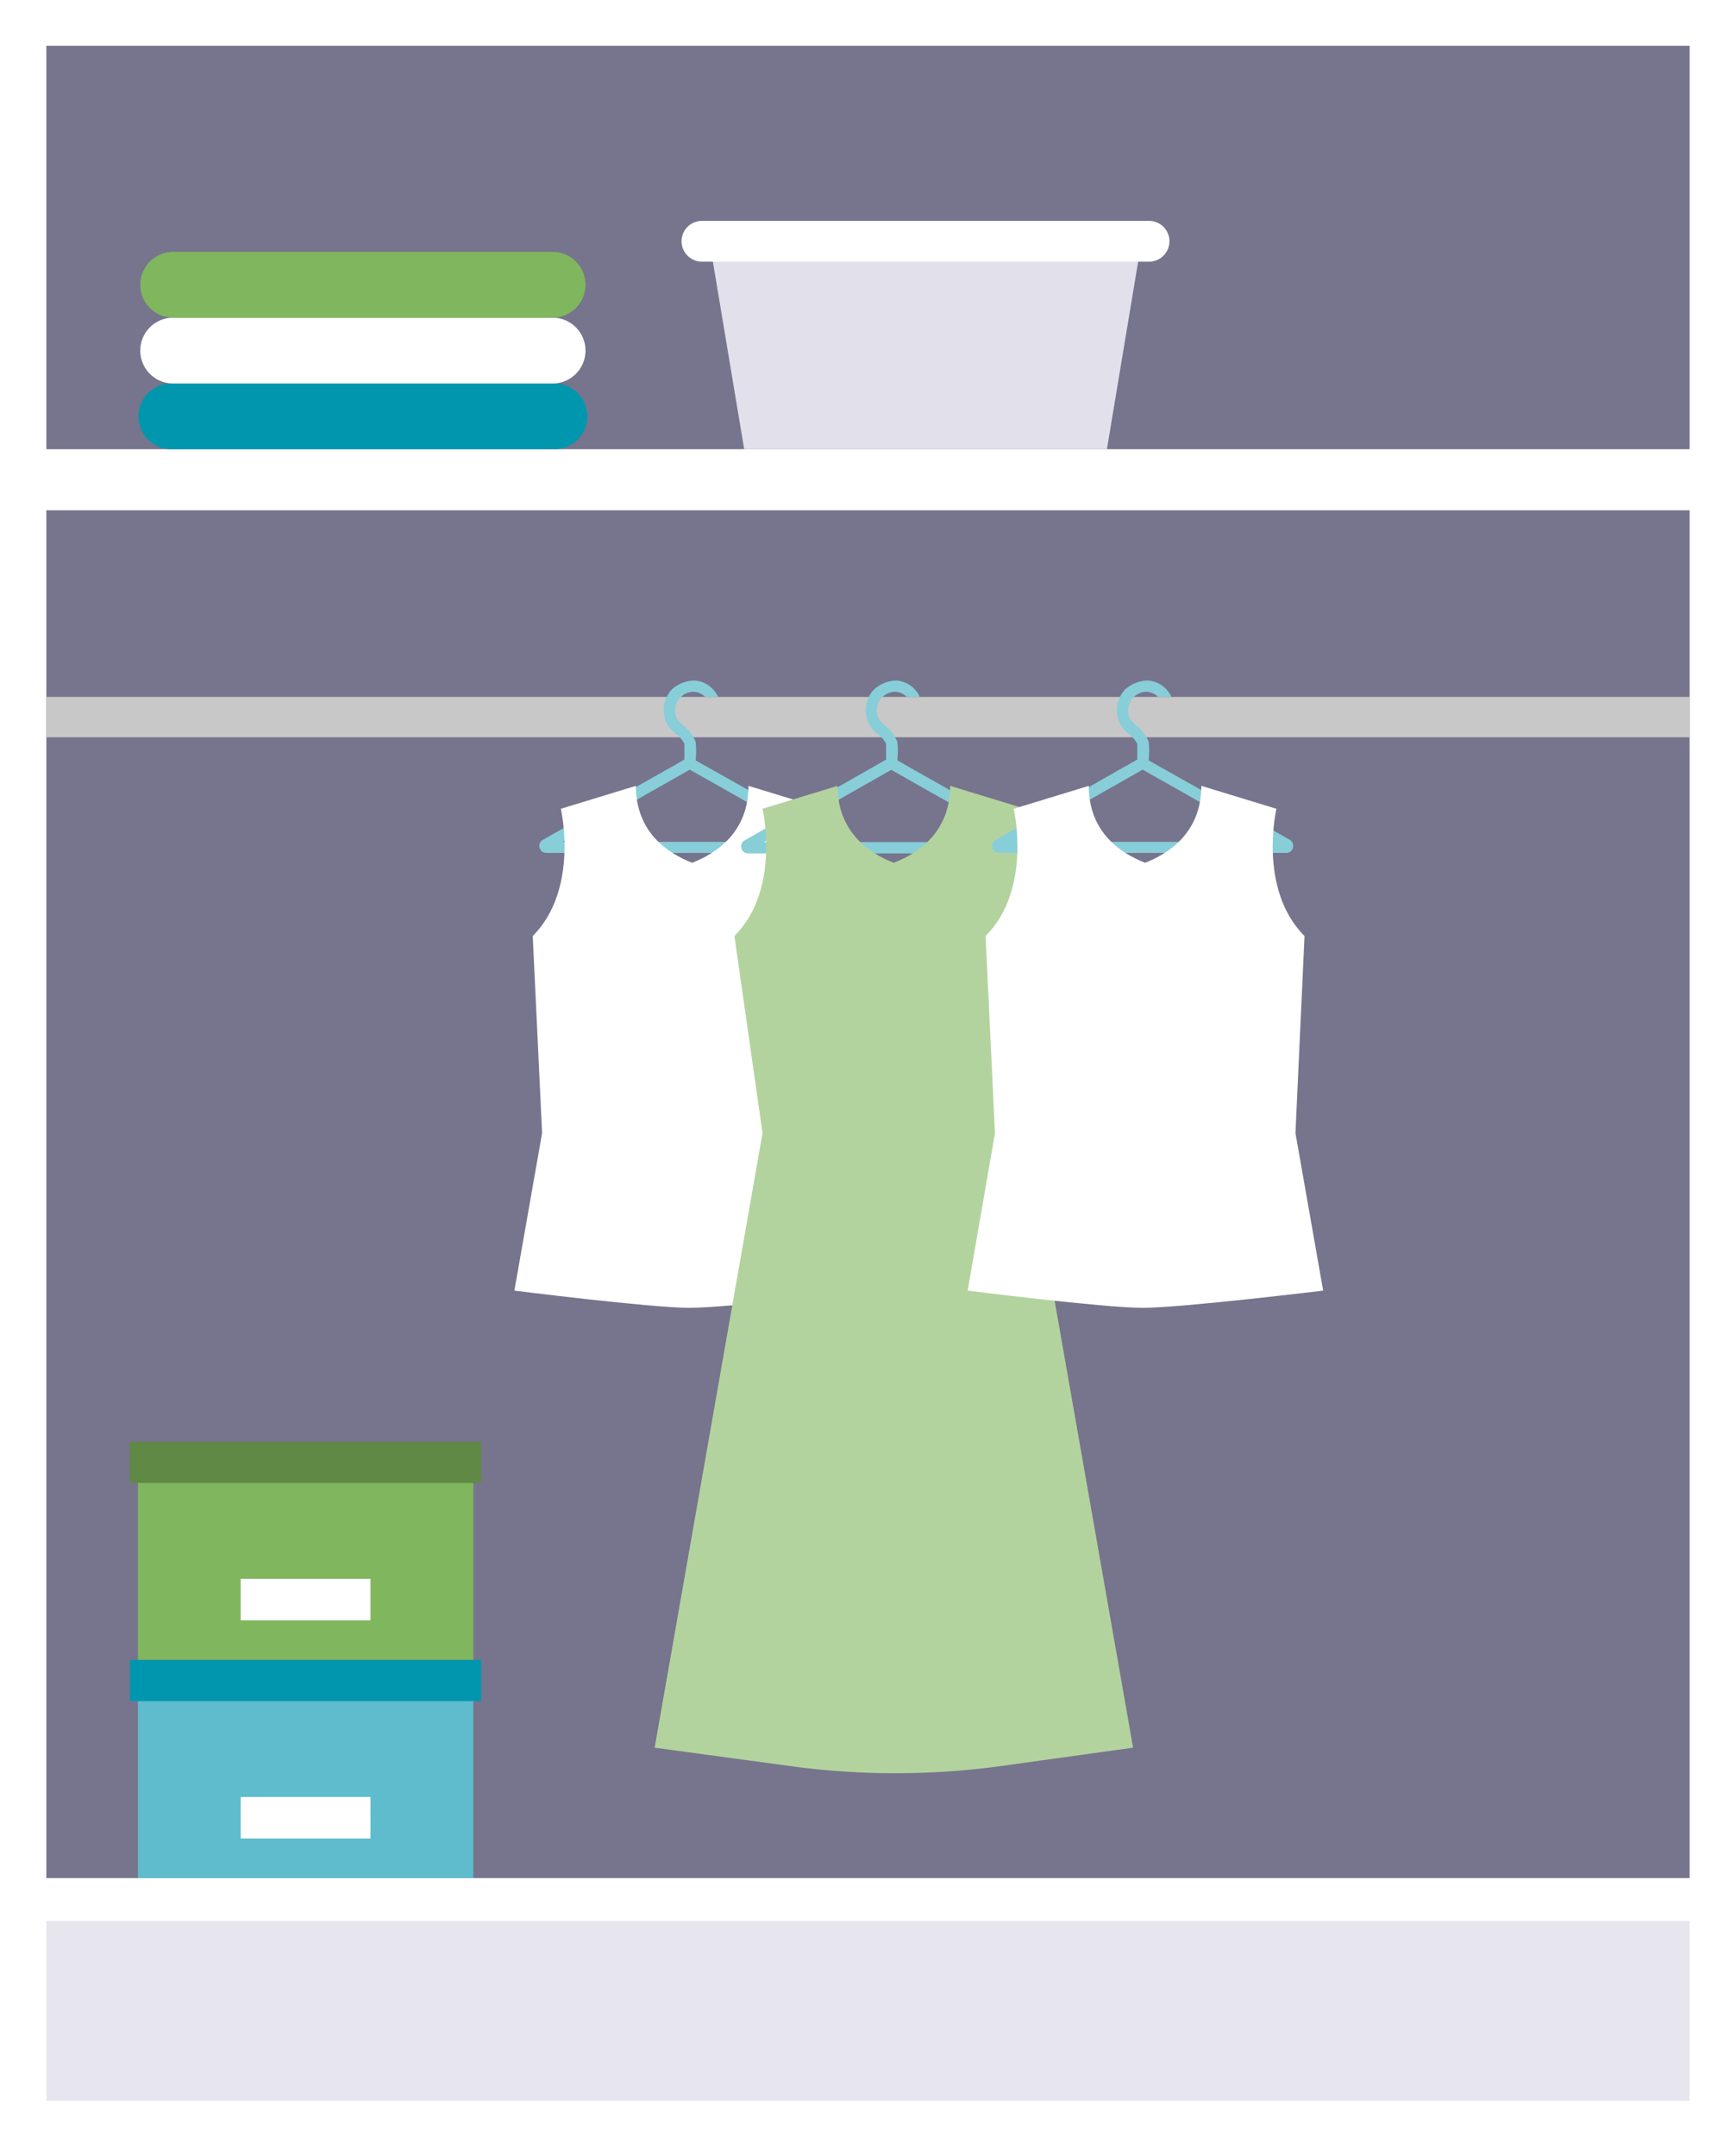 <svg xmlns="http://www.w3.org/2000/svg" viewBox="0 0 170.43 211.58"><defs><style>.a{fill:#fff;}.b{fill:#77748d;}.c{fill:#e7e6ef;}.d{fill:#c8c8c8;}.e{fill:#87ced9;}.f{fill:#0097ae;}.g{fill:#80b65d;}.h{fill:#b3d39e;}.i{fill:#e2e1eb;}.j{fill:#5ebccc;}.k{fill:#608946;}</style></defs><rect class="a" width="170.43" height="211.58"/><rect class="b" x="4.55" y="4.49" width="161.33" height="39.6"/><rect class="c" x="4.55" y="188.53" width="161.33" height="17.65"/><rect class="b" x="4.55" y="50.08" width="161.33" height="134.25"/><rect class="d" x="4.55" y="68.4" width="161.33" height="3.96"/><path class="e" d="M68.29,74.63a7.85,7.85,0,0,0,0-1.83,3.78,3.78,0,0,0-1.19-1.58c-.48-.44-.81-.73-.81-1.41a1.81,1.81,0,0,1,1.86-1.91,1.7,1.7,0,0,1,1.07.5H70.5a2.74,2.74,0,0,0-2.35-1.61,3.42,3.42,0,0,0-2.19.87,2.93,2.93,0,0,0-.8,2.15A2.74,2.74,0,0,0,66.33,72a3,3,0,0,1,.86,1c0,.19,0,1.41,0,1.55l-14,7.94a.69.69,0,0,0-.2.76.67.67,0,0,0,.64.46H81.82a.69.69,0,0,0,.64-.46.71.71,0,0,0-.29-.82Zm-13.07,8,12.5-7.09,12.52,7.09Z"/><path class="a" d="M83.61,91.87c-4.6-4.61-2.76-12.49-2.76-12.49l-7.37-2.25c0,4.52-3.11,6.61-5.53,7.55-2.41-.94-5.52-3-5.52-7.55l-7.37,2.25s1.84,7.88-2.76,12.49l.92,19.34L50.5,126.67s13.35,1.69,17.19,1.69,17.71-1.69,17.71-1.69l-2.71-15.46Z"/><path class="f" d="M54.25,37.64H17a3.23,3.23,0,1,0,0,6.45H54.25a3.23,3.23,0,1,0,0-6.45Z"/><path class="a" d="M54.25,31.18H17a3.23,3.23,0,0,0,0,6.46H54.25a3.23,3.23,0,1,0,0-6.46Z"/><path class="g" d="M54.25,24.72H17a3.23,3.23,0,1,0,0,6.46H54.25a3.23,3.23,0,0,0,0-6.46Z"/><path class="e" d="M88.09,74.63a7.85,7.85,0,0,0,0-1.83,3.78,3.78,0,0,0-1.19-1.58c-.48-.44-.81-.73-.81-1.41a1.81,1.81,0,0,1,1.86-1.91,1.7,1.7,0,0,1,1.07.5H90.3A2.74,2.74,0,0,0,88,66.79a3.39,3.39,0,0,0-2.18.87A2.9,2.9,0,0,0,85,69.81,2.74,2.74,0,0,0,86.13,72a3,3,0,0,1,.86,1c0,.19,0,1.41,0,1.55L73,82.54a.69.69,0,0,0-.2.76.68.68,0,0,0,.64.46h28.19a.69.69,0,0,0,.64-.46.71.71,0,0,0-.29-.82ZM75,82.65l12.5-7.09,12.53,7.09Z"/><path class="h" d="M103.41,91.87c-4.6-4.61-2.76-12.49-2.76-12.49l-7.37-2.25c0,4.52-3.11,6.61-5.53,7.55-2.41-.94-5.52-3-5.52-7.55l-7.37,2.25s1.84,7.88-2.76,12.49l2.76,19.34L64.27,171.53l13.49,1.83a76.11,76.11,0,0,0,20.67-.05l12.81-1.78-10.59-60.32Z"/><path class="e" d="M112.76,74.63a7.15,7.15,0,0,0,0-1.83,3.78,3.78,0,0,0-1.19-1.58c-.48-.44-.8-.73-.8-1.41a1.8,1.8,0,0,1,1.85-1.91,1.7,1.7,0,0,1,1.07.5H115a2.73,2.73,0,0,0-2.35-1.61,3.39,3.39,0,0,0-2.18.87,2.9,2.9,0,0,0-.81,2.15A2.74,2.74,0,0,0,110.79,72a3,3,0,0,1,.86,1c0,.19,0,1.41,0,1.55l-14,7.94a.69.69,0,0,0,.45,1.22h28.18a.67.67,0,0,0,.64-.46.72.72,0,0,0-.28-.82Zm-13.08,8,12.5-7.09,12.53,7.09Z"/><path class="a" d="M128.07,91.87c-4.6-4.61-2.76-12.49-2.76-12.49l-7.37-2.25c0,4.52-3.11,6.61-5.52,7.55-2.41-.94-5.53-3-5.53-7.55l-7.37,2.25s1.85,7.88-2.76,12.49l.92,19.34L95,126.67s13.34,1.69,17.18,1.69,17.72-1.69,17.72-1.69l-2.72-15.46Z"/><polygon class="i" points="73.06 44.09 108.67 44.09 112.35 21.99 69.37 21.99 73.06 44.09"/><path class="a" d="M112.81,21.68H68.91a2,2,0,0,0,0,4h43.9a2,2,0,1,0,0-4Z"/><rect class="j" x="13.54" y="165.93" width="32.93" height="18.4"/><rect class="f" x="12.75" y="162.92" width="34.5" height="4.04"/><rect class="a" x="23.63" y="176.37" width="12.74" height="4.07"/><rect class="g" x="13.54" y="144.51" width="32.93" height="18.4"/><rect class="k" x="12.75" y="141.51" width="34.5" height="4.04"/><rect class="a" x="23.63" y="154.96" width="12.74" height="4.07"/></svg>